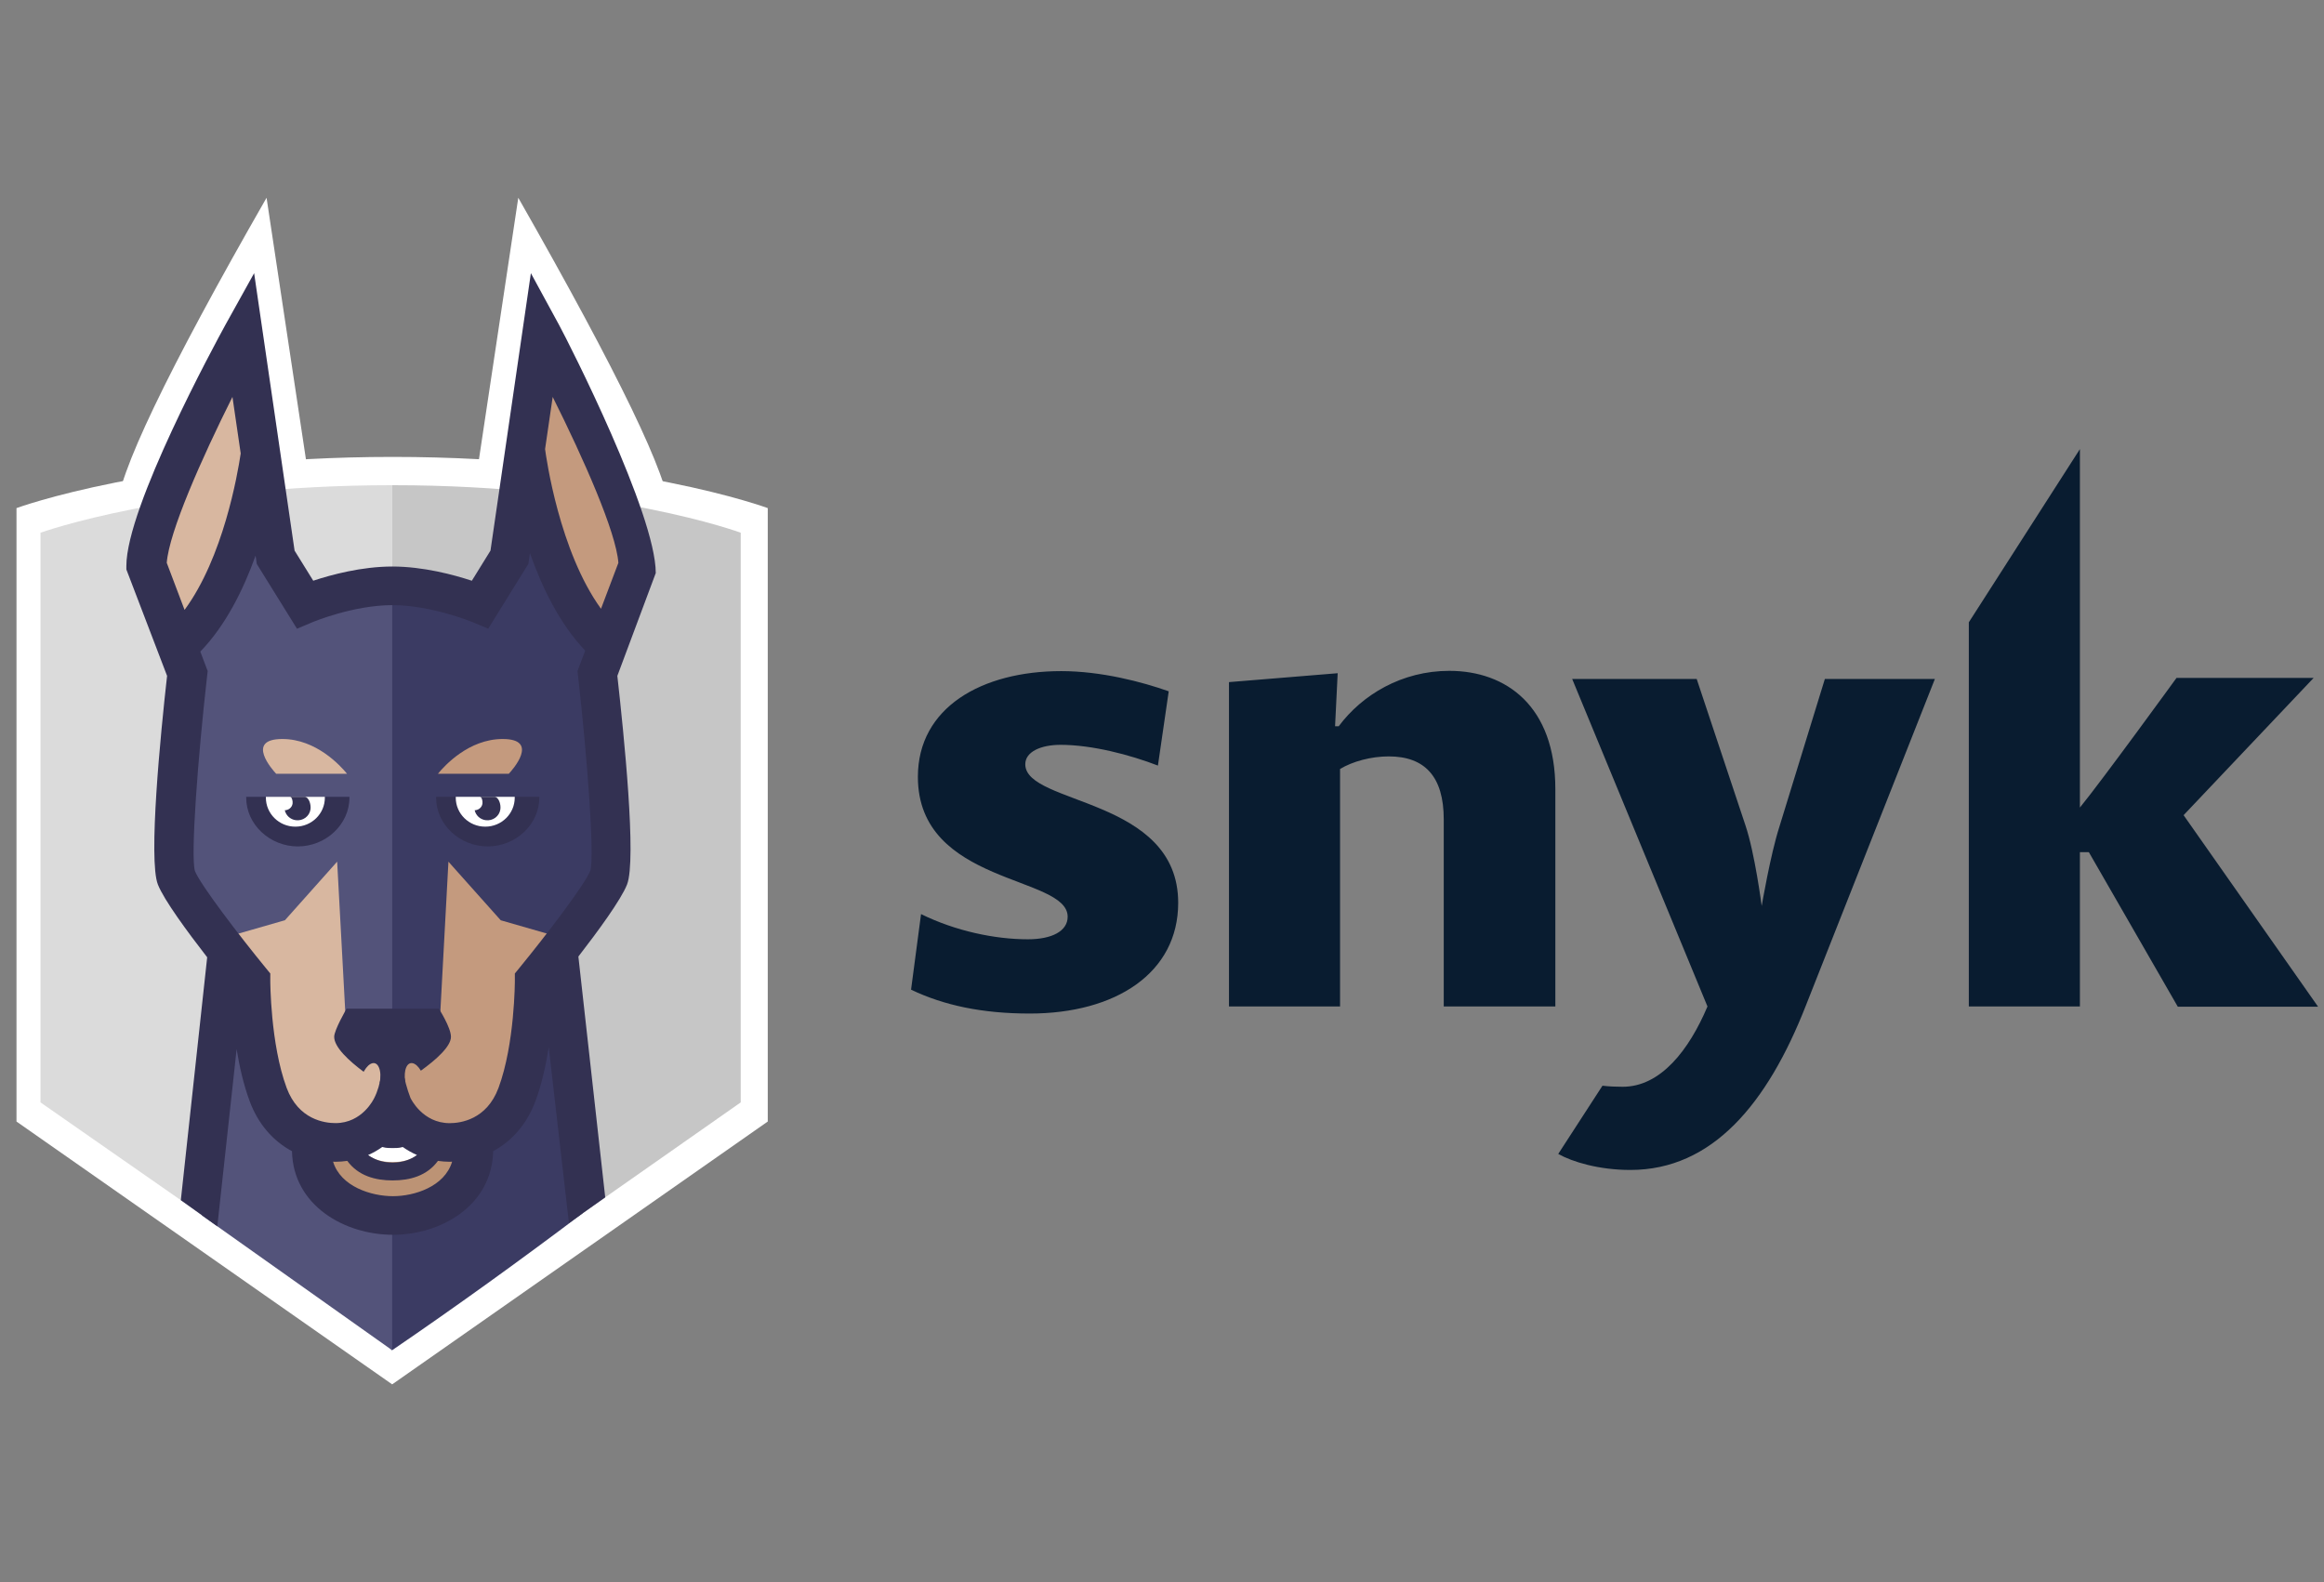 <svg width="94" height="64" viewBox="0 0 94 64" fill="none" xmlns="http://www.w3.org/2000/svg">
<rect x="0" y="0" width="94" height="64" fill="#808080" stroke="none"/>
<path d="M84.489 34.472H84.127V40.714H79.634V25.173L84.127 18.167V32.667C85.021 31.574 88.034 27.424 88.034 27.424H93.58L88.321 32.975L93.761 40.724H88.087L84.489 34.472ZM71.969 33.453L73.811 27.466H78.261L73.045 40.671C71.49 44.641 69.265 47.327 65.944 47.327C64.667 47.327 63.591 46.998 63.027 46.679L64.816 43.919C65.082 43.951 65.359 43.962 65.635 43.962C67.168 43.962 68.318 42.476 69.063 40.714L63.591 27.466H68.627L70.596 33.379C70.979 34.504 71.256 36.648 71.256 36.648C71.256 36.648 71.608 34.578 71.969 33.453ZM58.396 33.145C58.396 31.415 57.63 30.598 56.171 30.598C55.458 30.598 54.713 30.799 54.202 31.107V40.714H49.709V27.593L54.106 27.233L54 29.377H54.149C55.096 28.103 56.704 27.137 58.62 27.137C60.919 27.137 62.91 28.559 62.91 31.924V40.714H58.396V33.145ZM36.85 40.034L37.254 36.977C38.659 37.667 40.246 37.996 41.576 37.996C42.545 37.996 43.184 37.667 43.184 37.083C43.184 35.406 37.126 35.809 37.126 31.425C37.126 28.623 39.703 27.148 42.928 27.148C44.536 27.148 46.196 27.583 47.272 27.965L46.835 30.969C45.707 30.534 44.174 30.13 42.896 30.13C42.108 30.13 41.47 30.406 41.47 30.916C41.47 32.572 47.655 32.243 47.655 36.521C47.655 39.365 45.121 41 41.651 41C39.735 41 38.18 40.671 36.85 40.034Z" fill="#091C30"/>
<path d="M27.069 20.666H4.723C4.723 19.269 6.743 15.047 10.782 8C10.782 8 11.342 11.717 12.46 19.15L19.287 19.15L20.963 8C25.034 15.141 27.069 19.363 27.069 20.666Z" fill="white"/>
<path d="M15.862 56L0.667 45.368V20.554C0.667 20.554 6.285 18.483 15.881 18.483C25.477 18.483 31.054 20.554 31.054 20.554V45.368L15.862 56Z" fill="white"/>
<path d="M15.862 54.506L1.638 44.594V21.55C1.638 21.55 6.957 19.627 15.862 19.627V54.506Z" fill="#DBDBDB"/>
<path d="M15.881 19.627C15.874 19.627 15.868 19.627 15.861 19.627V54.476L29.96 44.594V21.55C29.96 21.55 24.785 19.627 15.881 19.627Z" fill="#C6C6C6"/>
<path d="M23.558 49.083L22.359 38.675H15.767C15.767 46.936 15.767 52.221 15.767 54.53L15.862 54.619C18.426 52.867 20.992 51.022 23.558 49.083Z" fill="#3B3B63"/>
<path d="M8.169 49.166L15.861 54.619L15.865 38.358H9.203L8.169 49.166Z" fill="#53537A"/>
<path d="M19.154 46.084C19.154 47.873 17.455 48.759 15.896 48.759C14.337 48.759 12.604 47.873 12.604 46.084" fill="#BC9375"/>
<path d="M15.879 47.009C14.627 47.009 14.019 46.107 14.019 44.252H14.615C14.615 46.424 15.468 46.424 15.879 46.424C16.289 46.424 17.142 46.424 17.142 44.252H17.738C17.738 46.107 17.13 47.009 15.879 47.009Z" fill="white"/>
<path d="M15.861 44.704C16.246 45.7 16.991 46.197 18.094 46.197C19.174 46.197 20.302 45.638 20.815 44.257C21.532 42.325 21.525 39.636 21.525 39.636C21.525 39.636 24.711 35.716 24.711 34.391C24.711 34.391 21.761 34.391 15.861 34.391V44.704Z" fill="#C49A7E"/>
<path d="M6.883 34.391C6.883 35.925 10.042 39.636 10.042 39.636C10.042 39.636 10.034 42.324 10.752 44.257C11.264 45.637 12.393 46.197 13.473 46.197C14.576 46.197 15.373 45.7 15.861 44.704V34.391H6.883Z" fill="#D8B7A0"/>
<path d="M24.332 25.564C21.875 23.089 21.261 17.928 21.261 17.928C20.802 19.554 19.805 24.349 19.805 24.349C19.805 24.349 17.869 23.734 15.784 23.73C15.715 23.73 15.715 30.191 15.784 43.111L17.769 41.701L18.138 34.857L20.253 37.227L22.976 38.01C22.976 38.01 23.995 37.296 23.995 37.298C24.427 36.703 24.571 36.196 24.676 35.932C25.054 34.975 24.205 27.652 24.205 27.652C23.903 27.031 24.332 25.564 24.332 25.564Z" fill="#3B3B63"/>
<path d="M11.97 24.349C11.97 24.349 10.973 19.554 10.515 17.928C10.515 17.928 9.901 23.089 7.444 25.564C7.444 25.564 7.873 27.031 7.571 27.651C7.571 27.651 6.722 34.975 7.1 35.931C7.204 36.194 7.349 36.701 7.781 37.297C7.781 37.294 8.801 38.008 8.801 38.008L11.524 37.226L13.637 34.856L14.007 41.7L15.864 43.073V23.694C13.77 23.698 11.97 24.349 11.97 24.349Z" fill="#53537A"/>
<path d="M22.613 13.145C23.02 13.892 26.524 20.792 26.524 23.181L24.97 27.341C25.233 29.688 25.756 34.787 25.361 35.783C25.117 36.4 24.189 37.667 23.394 38.694L24.48 48.437L23.012 49.475L22.195 42.357C22.083 43.079 21.914 43.851 21.657 44.543C21.317 45.46 20.716 46.155 19.947 46.566C19.902 48.764 17.839 49.95 15.896 49.95C13.936 49.95 11.856 48.765 11.81 46.568C11.04 46.156 10.438 45.461 10.098 44.543C9.851 43.877 9.684 43.14 9.571 42.442L8.79 49.606L7.314 48.55L8.38 38.724C7.579 37.692 6.633 36.406 6.387 35.783C5.992 34.786 6.494 29.688 6.758 27.34L5.111 23.035V22.895C5.111 20.506 8.707 13.892 9.115 13.145L10.279 11.05C10.988 15.905 11.342 18.334 11.342 18.339L11.915 22.273L12.67 23.491C13.395 23.251 14.625 22.917 15.871 22.917C17.118 22.917 18.357 23.252 19.085 23.492L19.839 22.273L21.473 11.05L22.613 13.145ZM15.896 48.388C16.756 48.388 17.981 48.006 18.287 46.992C18.254 46.993 18.222 46.996 18.189 46.996C18.022 46.996 17.866 46.981 17.714 46.96C17.27 47.567 16.579 47.751 15.879 47.751C15.18 47.751 14.49 47.565 14.047 46.96C13.894 46.981 13.736 46.996 13.567 46.996C13.535 46.996 13.504 46.993 13.472 46.992C13.781 48.006 15.023 48.388 15.896 48.388ZM14.889 46.723C15.155 46.919 15.485 47.028 15.879 47.028C16.271 47.028 16.6 46.918 16.866 46.723C16.654 46.63 16.461 46.519 16.292 46.399C16.139 46.443 15.992 46.442 15.879 46.442C15.765 46.442 15.616 46.442 15.462 46.398C15.293 46.519 15.101 46.63 14.889 46.723ZM21 39.165C22.057 37.875 23.648 35.799 23.879 35.218C24.053 34.62 23.756 30.653 23.379 27.328L23.358 27.144L23.67 26.318C22.642 25.242 21.924 23.767 21.434 22.373L21.371 22.811L19.747 25.431L19.114 25.166C19.098 25.16 17.443 24.479 15.872 24.479C14.291 24.479 12.662 25.159 12.647 25.166L12.012 25.433L10.386 22.812L10.338 22.476C9.843 23.855 9.125 25.305 8.102 26.358L8.4 27.145L8.379 27.329C8.001 30.653 7.705 34.62 7.884 35.233C8.109 35.8 9.7 37.876 10.757 39.165L10.933 39.38L10.932 39.656C10.932 39.682 10.935 42.232 11.594 44.007C12.072 45.294 13.134 45.432 13.569 45.432C14.661 45.432 15.124 44.447 15.143 44.405C15.399 43.91 15.527 43.097 15.527 41.966H16.187C16.187 42.875 16.325 43.69 16.601 44.41C16.617 44.446 17.091 45.434 18.189 45.434C18.623 45.434 19.685 45.295 20.163 44.008C20.824 42.227 20.825 39.682 20.825 39.657L20.824 39.381L21 39.165Z" fill="#333152"/>
<path d="M20.82 32.232H18.434H17.639V32.265C17.639 33.356 18.599 34.24 19.726 34.24C20.854 34.24 21.814 33.356 21.814 32.265V32.232H20.82Z" fill="#333152"/>
<path d="M18.434 32.232V32.265C18.434 32.914 18.966 33.44 19.627 33.44C20.288 33.44 20.82 32.914 20.82 32.265V32.232H18.434Z" fill="white"/>
<path d="M19.436 32.232C19.431 32.232 19.426 32.235 19.421 32.236C19.491 32.25 19.529 32.405 19.514 32.508C19.492 32.664 19.355 32.773 19.199 32.776C19.245 32.981 19.415 33.147 19.642 33.178C19.931 33.218 20.198 33.023 20.239 32.739C20.269 32.531 20.166 32.232 19.995 32.232H19.436Z" fill="#333152"/>
<path d="M13.139 32.232H10.754H9.958V32.265C9.958 33.356 10.919 34.24 12.046 34.24C13.173 34.24 14.134 33.356 14.134 32.265V32.232H13.139Z" fill="#333152"/>
<path d="M10.754 32.232V32.265C10.754 32.914 11.286 33.44 11.947 33.44C12.608 33.44 13.14 32.914 13.14 32.265V32.232H10.754Z" fill="white"/>
<path d="M12.315 32.232H11.755C11.751 32.232 11.745 32.235 11.741 32.236C11.81 32.25 11.848 32.405 11.834 32.508C11.811 32.664 11.676 32.773 11.519 32.776C11.565 32.981 11.735 33.147 11.961 33.178C12.25 33.218 12.518 33.023 12.559 32.739C12.588 32.531 12.486 32.232 12.315 32.232Z" fill="#333152"/>
<path d="M20.58 31.301C20.714 31.157 21.848 29.894 20.331 29.894C18.96 29.894 17.974 30.98 17.713 31.301H20.58Z" fill="#C49A7E"/>
<path d="M14.037 31.301C13.776 30.98 12.79 29.894 11.419 29.894C9.903 29.894 11.037 31.157 11.17 31.301H14.037Z" fill="#D8B7A0"/>
<path d="M6.745 22.768C6.835 21.529 8.149 18.559 9.402 16.056L9.736 18.344C9.608 19.2 9.026 22.555 7.465 24.671L6.745 22.768Z" fill="#D8B7A0"/>
<path d="M22.047 18.166L22.355 16.056C23.607 18.559 24.922 21.529 25.012 22.768L24.309 24.626C22.622 22.297 22.093 18.512 22.047 18.166Z" fill="#C49A7E"/>
<path d="M14.709 43.356C14.12 42.918 13.517 42.365 13.517 41.941C13.517 41.662 14.018 40.803 14.018 40.803H17.751C17.751 40.803 18.24 41.564 18.24 41.941C18.24 42.336 17.631 42.873 17.023 43.312C16.816 42.962 16.553 42.901 16.431 43.177C16.369 43.32 16.356 43.525 16.387 43.74C16.056 43.95 15.814 44.086 15.814 44.086C15.814 44.086 15.627 43.979 15.36 43.806C15.403 43.568 15.395 43.334 15.325 43.177C15.203 42.897 14.934 42.964 14.726 43.326C14.72 43.336 14.714 43.346 14.709 43.356Z" fill="#333152"/>
</svg>
